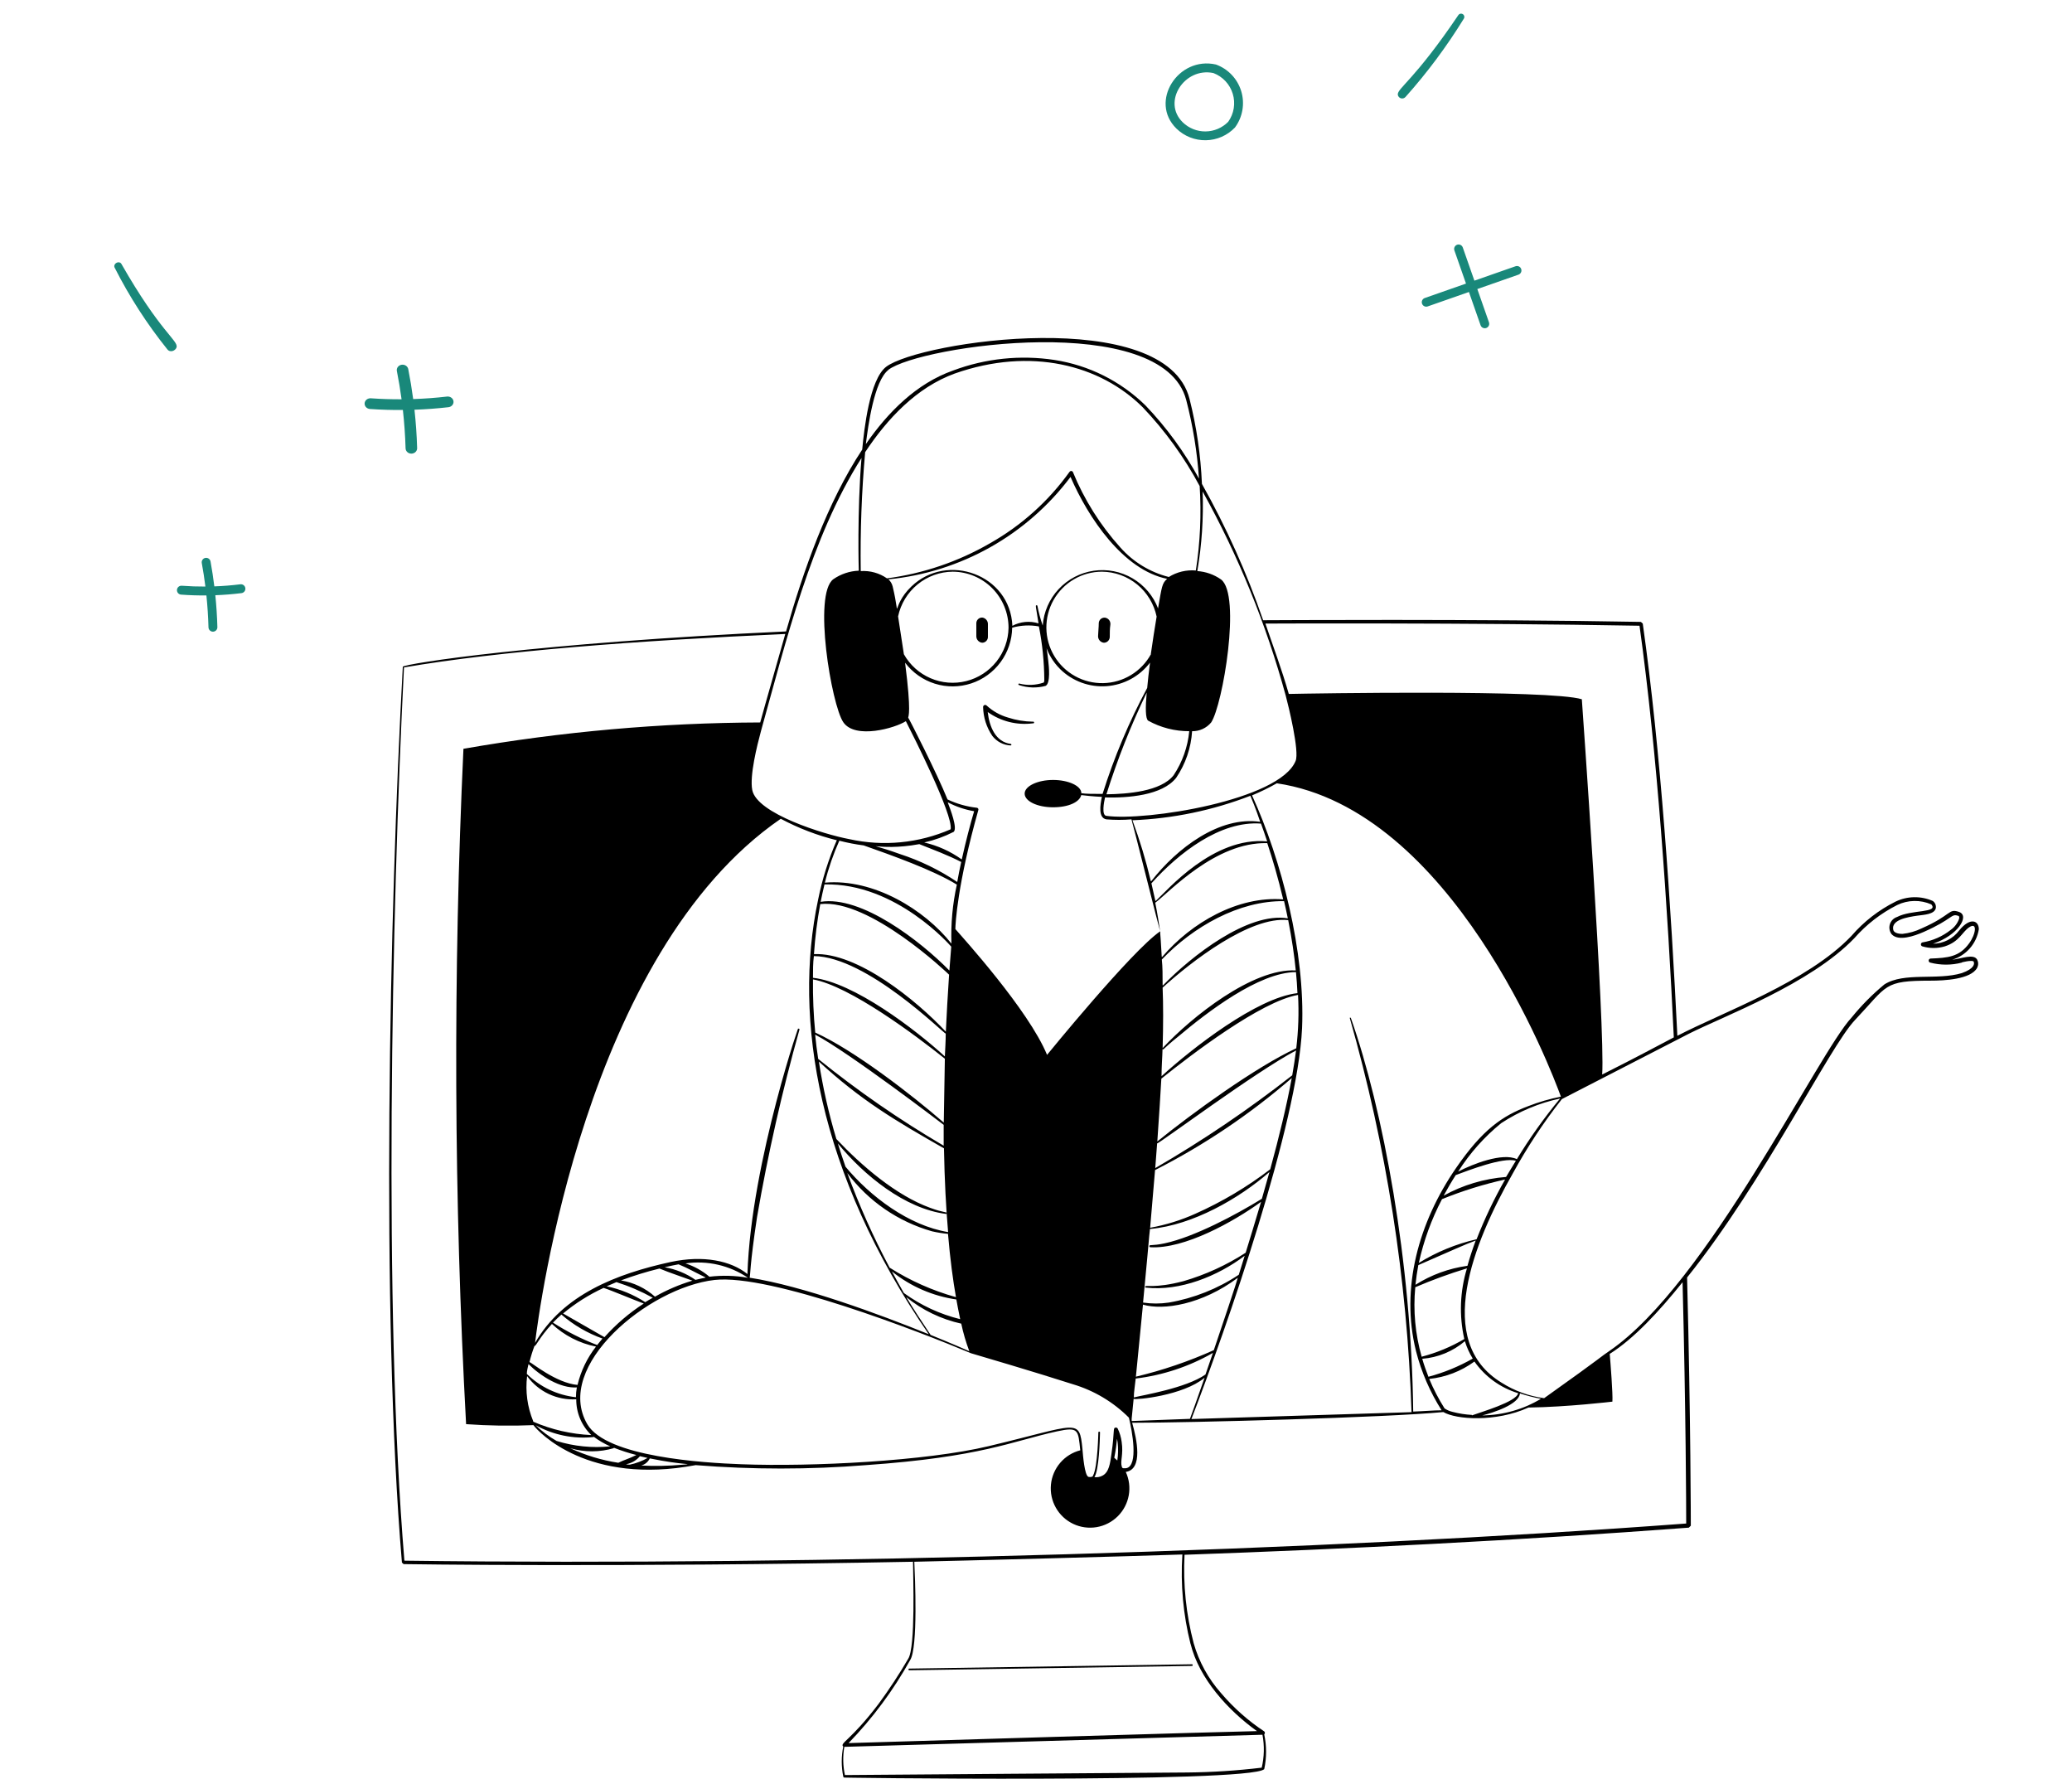 <svg xmlns="http://www.w3.org/2000/svg" fill="none" viewBox="0 0 233 200" height="200" width="233">
<path fill="#19887A" d="M164.493 27.823C164.449 27.698 164.358 27.595 164.238 27.537C164.119 27.48 163.981 27.472 163.856 27.516C163.731 27.56 163.628 27.651 163.571 27.771C163.513 27.89 163.505 28.028 163.549 28.153L164.854 31.883L160.217 33.506C160.092 33.549 159.989 33.641 159.931 33.761C159.874 33.88 159.866 34.017 159.91 34.143C159.954 34.268 160.046 34.37 160.165 34.428C160.284 34.486 160.422 34.493 160.547 34.45L165.184 32.827L166.493 36.568C166.537 36.693 166.629 36.796 166.748 36.853C166.868 36.911 167.005 36.919 167.13 36.875C167.255 36.831 167.358 36.739 167.416 36.62C167.473 36.5 167.481 36.363 167.437 36.238L166.128 32.497L170.754 30.879C170.879 30.835 170.981 30.744 171.039 30.624C171.096 30.505 171.104 30.367 171.06 30.242C171.017 30.117 170.925 30.014 170.805 29.956C170.686 29.899 170.548 29.891 170.423 29.935L165.798 31.553L164.493 27.823Z"></path>
<path fill="#19887A" d="M136.733 7.253C132.479 6.288 129.201 11.43 132.293 14.457C132.732 14.883 133.25 15.219 133.819 15.444C134.388 15.668 134.996 15.778 135.607 15.767C136.219 15.756 136.822 15.624 137.383 15.379C137.943 15.133 138.449 14.779 138.872 14.337C139.3 13.759 139.586 13.09 139.709 12.382C139.832 11.673 139.788 10.946 139.58 10.258C139.372 9.57 139.007 8.94 138.512 8.418C138.018 7.896 137.408 7.497 136.733 7.253ZM132.993 13.742C130.646 11.446 133.199 7.53 136.447 8.212C136.964 8.408 137.43 8.721 137.808 9.125C138.185 9.529 138.465 10.014 138.626 10.544C138.787 11.073 138.825 11.632 138.736 12.178C138.647 12.724 138.434 13.243 138.114 13.694C137.441 14.378 136.523 14.768 135.563 14.777C134.603 14.786 133.679 14.413 132.993 13.742Z"></path>
<path fill="#19887A" d="M163.994 1.697C164.049 1.616 164.134 1.56 164.23 1.542C164.326 1.524 164.425 1.545 164.506 1.6C164.587 1.655 164.642 1.74 164.66 1.836C164.678 1.931 164.658 2.031 164.603 2.111C162.684 5.227 160.493 8.168 158.056 10.898C157.994 10.971 157.911 11.024 157.819 11.052C157.727 11.079 157.628 11.08 157.536 11.052C157.444 11.025 157.361 10.972 157.299 10.898C157.236 10.825 157.196 10.736 157.184 10.64C157.139 9.911 159.053 9.012 163.994 1.697Z"></path>
<path fill="#19887A" d="M20.362 66.851C21.346 66.924 22.272 66.951 23.211 66.943C23.334 68.137 23.411 69.336 23.445 70.531C23.449 70.664 23.505 70.79 23.601 70.881C23.698 70.972 23.826 71.021 23.959 71.018C24.091 71.014 24.217 70.958 24.308 70.862C24.4 70.766 24.449 70.637 24.445 70.504C24.413 69.31 24.335 68.112 24.214 66.919C25.198 66.883 26.179 66.804 27.155 66.683C27.287 66.667 27.407 66.599 27.488 66.494C27.57 66.39 27.607 66.257 27.59 66.125C27.574 65.994 27.506 65.874 27.401 65.792C27.297 65.711 27.164 65.674 27.032 65.69C26.061 65.811 25.082 65.89 24.102 65.924C23.987 64.986 23.844 64.051 23.675 63.124C23.663 63.06 23.639 62.998 23.603 62.943C23.568 62.888 23.522 62.84 23.468 62.803C23.413 62.765 23.353 62.739 23.288 62.725C23.224 62.712 23.158 62.711 23.093 62.722C23.029 62.734 22.967 62.758 22.912 62.794C22.857 62.83 22.809 62.876 22.772 62.93C22.734 62.984 22.708 63.045 22.694 63.109C22.68 63.173 22.68 63.24 22.691 63.304C22.851 64.178 22.987 65.058 23.097 65.944C22.209 65.949 21.32 65.919 20.436 65.852C20.371 65.847 20.305 65.856 20.242 65.876C20.18 65.897 20.122 65.93 20.072 65.972C20.023 66.015 19.982 66.068 19.952 66.126C19.922 66.185 19.905 66.249 19.9 66.315C19.895 66.38 19.903 66.446 19.924 66.509C19.944 66.571 19.977 66.629 20.02 66.679C20.063 66.729 20.115 66.769 20.174 66.799C20.233 66.829 20.297 66.846 20.362 66.851Z"></path>
<path fill="#19887A" d="M41.603 45.982C42.881 46.07 44.085 46.103 45.305 46.093C45.465 47.531 45.565 48.975 45.609 50.414C45.614 50.574 45.687 50.725 45.812 50.835C45.937 50.945 46.104 51.004 46.276 51C46.449 50.995 46.612 50.928 46.73 50.812C46.849 50.696 46.913 50.541 46.908 50.381C46.867 48.944 46.765 47.501 46.608 46.064C47.887 46.02 49.161 45.925 50.43 45.78C50.601 45.76 50.757 45.678 50.863 45.552C50.969 45.426 51.016 45.267 50.995 45.108C50.974 44.949 50.886 44.805 50.75 44.707C50.614 44.609 50.441 44.564 50.27 44.584C49.008 44.73 47.736 44.825 46.463 44.866C46.313 43.736 46.127 42.61 45.908 41.494C45.892 41.416 45.861 41.342 45.814 41.276C45.768 41.209 45.708 41.152 45.638 41.107C45.568 41.062 45.489 41.03 45.405 41.014C45.322 40.997 45.236 40.996 45.151 41.01C45.068 41.024 44.987 41.053 44.916 41.096C44.844 41.139 44.782 41.195 44.734 41.26C44.685 41.325 44.651 41.398 44.633 41.476C44.615 41.553 44.614 41.633 44.629 41.711C44.837 42.763 45.013 43.823 45.157 44.89C44.003 44.896 42.848 44.86 41.699 44.779C41.614 44.773 41.528 44.783 41.447 44.808C41.366 44.833 41.291 44.872 41.226 44.924C41.161 44.976 41.108 45.039 41.07 45.109C41.031 45.18 41.008 45.257 41.002 45.336C40.995 45.415 41.006 45.495 41.033 45.57C41.06 45.645 41.102 45.715 41.158 45.775C41.214 45.834 41.282 45.884 41.358 45.919C41.434 45.955 41.517 45.976 41.603 45.982Z"></path>
<path fill="#19887A" d="M13.645 29.659C13.596 29.575 13.51 29.517 13.405 29.497C13.3 29.478 13.185 29.5 13.085 29.558C12.986 29.615 12.91 29.704 12.874 29.804C12.838 29.905 12.845 30.009 12.894 30.093C14.549 33.359 16.538 36.441 18.838 39.302C18.896 39.379 18.98 39.435 19.08 39.464C19.179 39.493 19.289 39.493 19.398 39.465C19.506 39.436 19.607 39.38 19.689 39.304C19.771 39.227 19.831 39.133 19.86 39.033C20.028 38.27 18.021 37.326 13.645 29.659Z"></path>
<path fill="black" d="M111.093 71.565V70.217C111.107 70.034 111.052 69.852 110.94 69.707C110.828 69.562 110.666 69.464 110.485 69.432C110.397 69.424 110.309 69.435 110.226 69.463C110.142 69.491 110.065 69.536 110 69.595C109.935 69.654 109.882 69.726 109.846 69.807C109.81 69.887 109.79 69.974 109.789 70.062V71.532C109.788 71.714 109.856 71.89 109.979 72.025C110.101 72.16 110.27 72.244 110.452 72.261C110.541 72.26 110.628 72.24 110.709 72.204C110.79 72.168 110.862 72.116 110.922 72.051C110.982 71.986 111.028 71.909 111.058 71.825C111.087 71.742 111.099 71.653 111.093 71.565ZM124.796 71.587C124.796 71.134 124.796 70.692 124.862 70.239C124.887 70.056 124.84 69.87 124.731 69.722C124.622 69.573 124.458 69.473 124.276 69.443C124.189 69.432 124.1 69.44 124.015 69.465C123.93 69.49 123.852 69.533 123.784 69.59C123.717 69.647 123.662 69.718 123.623 69.797C123.584 69.876 123.562 69.963 123.558 70.051C123.558 70.537 123.492 71.023 123.481 71.51C123.474 71.694 123.538 71.874 123.659 72.014C123.78 72.153 123.949 72.242 124.133 72.261C124.221 72.261 124.308 72.243 124.389 72.21C124.47 72.175 124.544 72.126 124.605 72.063C124.667 72 124.716 71.926 124.748 71.844C124.781 71.762 124.797 71.675 124.796 71.587ZM113.646 83.809C113.669 83.809 113.692 83.799 113.708 83.783C113.725 83.766 113.734 83.744 113.734 83.72C113.734 83.697 113.725 83.674 113.708 83.658C113.692 83.641 113.669 83.632 113.646 83.632C111.966 83.411 111.259 81.731 111.071 80.052C112.543 81.103 114.36 81.557 116.154 81.322C116.169 81.328 116.185 81.329 116.201 81.327C116.217 81.325 116.232 81.319 116.244 81.309C116.257 81.3 116.268 81.288 116.275 81.274C116.282 81.26 116.286 81.244 116.286 81.228C116.286 81.213 116.282 81.197 116.275 81.183C116.268 81.169 116.257 81.157 116.244 81.147C116.232 81.138 116.217 81.132 116.201 81.13C116.185 81.128 116.169 81.129 116.154 81.135C115.2 81.123 114.254 80.966 113.347 80.67C112.454 80.413 111.633 79.952 110.949 79.322C110.917 79.289 110.875 79.266 110.83 79.257C110.784 79.248 110.737 79.253 110.694 79.27C110.652 79.288 110.615 79.319 110.59 79.357C110.564 79.396 110.551 79.442 110.552 79.488C110.575 80.649 110.936 81.778 111.59 82.737C111.834 83.054 112.145 83.315 112.5 83.5C112.855 83.685 113.246 83.79 113.646 83.809Z" clip-rule="evenodd" fill-rule="evenodd"></path>
<path fill="black" d="M219.529 107.899C220.299 107.665 220.988 107.22 221.517 106.615C222.047 106.009 222.395 105.267 222.524 104.473C222.524 103.512 221.574 103.059 220.314 104.606C219.973 105.065 219.529 105.438 219.019 105.697C218.509 105.956 217.946 106.093 217.375 106.098C220.17 105.169 221.53 102.959 220.303 102.528C219.076 102.097 219.518 102.871 216.093 104.374C215.416 104.704 214.687 104.913 213.938 104.993C213.794 104.993 212.999 104.993 212.899 104.528C212.656 103.423 214.446 103.114 215.595 102.948C216.38 102.838 217.518 102.805 217.684 102.108C217.712 101.954 217.694 101.794 217.633 101.649C217.572 101.504 217.471 101.38 217.341 101.291C216.679 101 215.962 100.857 215.239 100.87C214.516 100.884 213.804 101.053 213.153 101.368C211.265 102.31 209.583 103.617 208.203 105.214C203.252 110.418 193.704 113.8 188.621 116.452C187.914 101.976 186.754 84.406 184.731 70.106L184.521 69.918C166.089 69.576 142.784 69.731 142.043 69.731C140.214 64.425 137.91 59.295 135.159 54.404C135.022 51.182 134.556 47.983 133.767 44.856C131.103 34.258 103.378 38.38 99.643 41.242C97.797 42.668 97.178 48.204 96.957 50.547C93.034 56.47 90.327 64.194 88.393 70.99C60.292 72.294 45.551 74.615 45.296 74.957C43.782 102.584 42.821 147.57 45.197 175.671L45.385 175.848C45.385 175.848 69.21 176.224 102.671 175.583C102.671 177.097 102.969 185.208 102.129 186.49C101.113 188.23 100.006 189.916 98.814 191.54C95.653 195.706 94.394 195.96 94.825 196.358C94.598 197.47 94.598 198.616 94.825 199.728C94.83 199.758 94.844 199.785 94.866 199.805C94.888 199.825 94.916 199.837 94.946 199.839C91.841 199.839 140.507 200.502 142.165 198.9C142.441 197.61 142.441 196.277 142.165 194.988C142.188 194.967 142.207 194.941 142.22 194.913C142.233 194.884 142.24 194.853 142.24 194.822C142.24 194.791 142.233 194.76 142.22 194.731C142.207 194.702 142.188 194.677 142.165 194.656C140.359 193.461 138.729 192.018 137.325 190.369C135.882 188.751 134.825 186.828 134.231 184.744C133.379 181.501 133.032 178.147 133.203 174.798C151.337 174.158 170.775 173.185 189.914 171.749L190.135 171.528C190.135 171.528 190.135 159.88 189.715 143.625C198.456 132.718 205.683 117.745 208.6 114.673C212.313 110.75 211.761 110.253 217.131 110.253C218.612 110.253 221.64 110.109 222.336 108.805C222.408 108.663 222.446 108.506 222.446 108.346C222.446 108.187 222.408 108.03 222.336 107.888C221.938 107.192 220.612 107.777 219.529 107.899ZM184.367 70.349C186.367 84.715 187.538 102.186 188.223 116.629C185.604 117.999 184.533 118.607 180.168 120.806C180.521 115.524 177.88 78.615 177.88 78.615C174.256 77.51 147.447 77.963 144.928 78.018C144.143 75.267 143.104 72.493 142.298 70.106C142.618 70.106 164.796 69.996 184.367 70.349ZM164.664 150.543C163.164 151.424 161.551 152.093 159.868 152.532C159.145 149.995 158.902 147.345 159.15 144.719C161.047 143.906 162.987 143.197 164.962 142.597C164.172 145.175 164.069 147.913 164.664 150.543ZM165.515 159.074C164.794 159.035 164.08 158.924 163.382 158.742C163.047 158.669 162.728 158.534 162.443 158.344C161.777 157.289 161.201 156.18 160.719 155.029C162.556 154.839 164.311 154.164 165.802 153.073C166.998 154.774 168.729 156.027 170.719 156.632C170.532 157.604 166.531 158.753 165.515 159.129V159.074ZM170.918 156.654C171.692 156.91 172.482 157.113 173.283 157.261C171.289 158.46 169.012 159.104 166.686 159.129C167.935 158.819 170.819 157.891 170.918 156.654ZM160.63 154.786C160.365 154.101 160.122 153.427 159.934 152.764C161.701 152.626 163.379 151.933 164.73 150.786C164.939 151.473 165.236 152.131 165.614 152.742C164.047 153.634 162.372 154.321 160.63 154.786ZM159.172 144.443C159.249 143.713 159.348 142.995 159.492 142.233C163.305 140.575 164.818 139.868 165.946 139.47C165.592 140.42 165.283 141.371 165.017 142.31C162.939 142.595 160.946 143.323 159.172 144.443ZM159.547 141.99C160.094 139.494 160.971 137.082 162.155 134.818C164.454 133.885 166.828 133.146 169.25 132.608C168.02 134.766 166.948 137.012 166.045 139.326C163.747 139.85 161.552 140.75 159.547 141.99ZM162.343 134.42C162.785 133.602 163.238 132.829 163.702 132.11C165.172 131.569 168.984 130.077 170.465 130.497C170.222 130.873 169.504 132.099 169.36 132.32C166.898 132.511 164.505 133.227 162.343 134.42ZM163.968 131.724C165.276 129.658 166.911 127.818 168.808 126.276C170.827 124.948 173.075 124.008 175.438 123.502C173.652 125.652 172.027 127.931 170.576 130.32C168.962 129.547 165.581 130.873 163.968 131.724ZM171.869 124.353C168.929 125.458 166.708 126.994 163.736 131.315C159.536 137.404 157.459 144.83 159.238 151.924C159.842 154.271 160.812 156.508 162.111 158.554C161.249 158.554 160.166 158.654 158.917 158.698C158.73 141.934 155.525 124.685 151.9 114.43C151.883 114.416 151.862 114.409 151.84 114.409C151.818 114.409 151.796 114.416 151.779 114.43C155.902 128.868 158.237 143.757 158.73 158.764L133.977 159.538C137.888 149.393 145.933 126.386 146.419 115.59C146.784 107.004 144.099 96.672 140.795 89.422C141.75 89.027 142.68 88.573 143.579 88.063C163.293 90.981 174.421 120.253 175.526 123.292C174.278 123.536 173.054 123.891 171.869 124.353ZM126.131 162.09C126.063 161.577 125.913 161.077 125.689 160.61C125.664 160.566 125.626 160.532 125.58 160.512C125.534 160.492 125.483 160.488 125.435 160.499C125.125 160.565 125.368 160.831 124.981 163.483C124.838 164.488 124.727 165.527 123.954 165.914C123.682 166.055 123.373 166.109 123.07 166.069C123.589 165.262 123.677 161.98 123.7 161.019C123.693 160.999 123.68 160.982 123.663 160.97C123.646 160.958 123.626 160.952 123.606 160.952C123.585 160.952 123.565 160.958 123.548 160.97C123.531 160.982 123.519 160.999 123.512 161.019C123.512 160.875 123.445 164.964 122.915 165.892C122.915 165.969 122.827 166.024 122.771 166.035C122.645 166.07 122.511 166.07 122.385 166.035C121.954 165.826 121.788 163.671 121.722 162.908C121.368 159.35 121.291 160.179 111.168 162.588C104.129 164.267 91.278 164.919 83.398 164.621C79.111 164.466 68.193 163.814 66.038 160.112C62.259 153.604 72.878 144.763 80.349 143.901C86.658 143.205 103.4 149.714 109.201 152.145C110.03 152.388 116.384 154.256 120.65 155.626C123.03 156.333 125.195 157.625 126.948 159.383C127.302 160.831 128.053 164.798 126.65 165.063C126.396 165.063 126.219 165.14 126.153 164.908C125.943 164.256 126.352 163.549 126.131 162.09ZM125.644 164.201L125.302 163.892C125.689 161.991 125.545 161.273 125.678 162.157C125.758 162.837 125.747 163.524 125.644 164.201ZM59.96 159.781C59.3 158.177 59.064 156.43 59.275 154.709C59.903 155.573 60.738 156.265 61.704 156.72C62.67 157.176 63.735 157.381 64.8 157.317C64.794 158.067 64.941 158.81 65.232 159.502C65.523 160.193 65.951 160.818 66.491 161.339C64.241 161.241 62.028 160.731 59.96 159.836V159.781ZM94.118 94.417C93.173 96.582 92.462 98.842 91.996 101.158C89.156 114.529 91.996 131.923 104.439 150.001C98.814 147.725 90.283 144.575 84.294 143.647C84.382 143.537 84.294 142.332 85.133 136.818C86.359 129.712 87.952 122.674 89.907 115.734C89.907 115.71 89.898 115.688 89.881 115.671C89.865 115.655 89.842 115.645 89.819 115.645C89.795 115.645 89.773 115.655 89.756 115.671C89.74 115.688 89.73 115.71 89.73 115.734C90.382 113.623 84.459 130.497 84.05 143.238C82.183 141.735 79.1 141.095 75.431 141.879C69.331 143.205 63.276 145.559 60.17 150.974C60.612 147.316 65.795 107.192 87.797 92.052C89.796 93.117 91.919 93.93 94.118 94.472V94.417ZM106.593 90.207C107.518 90.693 108.514 91.029 109.544 91.202C109.146 92.517 108.594 94.627 108.152 96.627C106.885 95.717 105.45 95.067 103.93 94.716C105.081 94.458 106.195 94.057 107.245 93.522C107.698 93.113 106.848 90.925 106.593 90.262V90.207ZM101.786 74.515C102.628 75.627 103.796 76.448 105.127 76.864C106.458 77.28 107.886 77.27 109.211 76.835C110.536 76.401 111.692 75.564 112.518 74.441C113.345 73.318 113.8 71.965 113.82 70.57C114.798 70.293 115.827 70.244 116.826 70.427C117.217 72.403 117.42 74.412 117.434 76.427C117.434 76.482 117.434 76.725 117.335 76.748C116.454 77.045 115.505 77.08 114.605 76.847C114.582 76.847 114.559 76.856 114.543 76.873C114.526 76.889 114.517 76.912 114.517 76.935C114.517 76.959 114.526 76.981 114.543 76.998C114.559 77.014 114.582 77.024 114.605 77.024C115.566 77.344 116.6 77.375 117.578 77.112C118.152 76.825 117.953 74.902 117.876 74.283C117.589 71.532 117.401 73.432 119.224 75.234C119.909 75.904 120.728 76.421 121.627 76.75C122.527 77.079 123.486 77.213 124.441 77.143C125.397 77.073 126.326 76.8 127.168 76.344C128.01 75.887 128.745 75.256 129.324 74.493C129.192 75.499 129.081 76.471 129.004 77.344C126.961 81.149 125.281 85.137 123.987 89.257C122.981 89.257 122.13 89.257 121.6 89.179C121.6 88.351 120.141 87.688 118.417 87.688C116.694 87.688 115.224 88.373 115.224 89.224C115.224 90.074 116.649 90.76 118.417 90.76C120.186 90.76 121.401 90.163 121.589 89.389C122.108 89.456 122.937 89.544 123.91 89.588C123.711 90.505 123.479 91.975 124.429 92.119C125.363 92.194 126.302 92.194 127.236 92.119C127.556 93.224 130.407 104.639 130.462 104.705C127.247 106.915 117.743 118.596 117.743 118.596C115.666 113.546 108.196 105.335 107.433 104.451C107.433 103.899 107.654 99.423 110.019 91.058C110.026 91.032 110.027 91.005 110.022 90.978C110.018 90.951 110.008 90.926 109.994 90.903C109.979 90.88 109.96 90.861 109.938 90.846C109.916 90.831 109.891 90.82 109.864 90.815C108.714 90.69 107.594 90.373 106.549 89.876C105.367 86.947 102.229 80.792 102.129 80.681C102.14 80.494 102.505 80.184 101.786 74.571V74.515ZM129.114 81.024C130.528 81.805 132.118 82.212 133.733 82.207C133.564 83.976 132.96 85.677 131.976 87.157C130.551 88.992 126.75 89.268 124.418 89.301C125.648 85.384 127.163 81.561 128.949 77.864C128.794 79.565 128.805 80.803 129.114 81.024ZM129.435 73.532C128.906 74.503 128.13 75.317 127.186 75.891C126.241 76.466 125.161 76.78 124.055 76.802C122.95 76.823 121.858 76.552 120.892 76.016C119.925 75.48 119.117 74.697 118.551 73.748C117.984 72.798 117.679 71.716 117.666 70.61C117.653 69.504 117.933 68.415 118.477 67.453C119.022 66.49 119.811 65.689 120.765 65.13C121.719 64.572 122.804 64.275 123.91 64.272C125.358 64.284 126.758 64.792 127.878 65.711C128.998 66.629 129.769 67.904 130.065 69.322C129.855 70.581 129.623 72.062 129.413 73.532H129.435ZM130.241 68.438C129.7 67.007 128.686 65.803 127.367 65.027C126.049 64.251 124.505 63.947 122.99 64.168C121.476 64.388 120.083 65.119 119.04 66.239C117.998 67.359 117.369 68.801 117.257 70.327C117.003 69.607 116.803 68.868 116.66 68.117C116.658 68.105 116.653 68.094 116.646 68.084C116.639 68.075 116.63 68.066 116.62 68.06C116.609 68.054 116.598 68.05 116.586 68.048C116.574 68.047 116.562 68.047 116.55 68.051C116.417 68.051 116.484 68.172 116.782 70.084C116.298 69.932 115.789 69.879 115.284 69.926C114.78 69.974 114.29 70.121 113.843 70.36C113.599 64.592 106.516 62.062 102.483 65.94C100.074 68.261 101.378 70.095 100.383 65.94C100.309 65.63 100.143 65.349 99.908 65.133C103.932 64.736 107.83 63.508 111.355 61.526C114.88 59.544 117.954 56.851 120.384 53.619C122.374 58.216 126.308 64.084 131.247 65.078C130.672 65.587 130.661 65.885 130.219 68.438H130.241ZM107.135 64.272C108.803 64.28 110.399 64.949 111.575 66.131C112.751 67.314 113.412 68.914 113.412 70.581C113.388 71.963 112.91 73.297 112.052 74.38C111.194 75.463 110.004 76.232 108.665 76.571C107.325 76.909 105.912 76.797 104.643 76.251C103.374 75.706 102.319 74.758 101.643 73.554L100.991 69.299C101.29 67.887 102.062 66.62 103.179 65.705C104.296 64.791 105.692 64.285 107.135 64.272ZM129.346 140.222C133.203 140.443 138.717 137.359 141.811 135.116C141.347 136.696 140.187 140.498 140.076 140.84C137.916 142.238 135.563 143.314 133.093 144.034C129.777 144.907 128.794 144.399 128.772 144.664C128.77 144.675 128.771 144.687 128.774 144.699C128.777 144.71 128.782 144.721 128.79 144.73C128.797 144.739 128.806 144.747 128.816 144.752C128.826 144.758 128.837 144.762 128.849 144.763C132.673 145.194 136.927 143.481 139.966 141.183C139.745 141.901 139.524 142.619 139.303 143.316C136.927 144.895 134.247 145.96 131.435 146.443C130.475 146.587 129.499 146.587 128.54 146.443C129.402 137.437 129.258 138.177 129.368 138.166C134.153 137.724 139.314 134.763 142.751 131.768C142.596 132.32 142.032 134.321 141.9 134.774C139.016 136.553 134.319 139.061 130.982 139.78C129.49 140.1 129.269 139.89 129.258 140.078C129.25 140.093 129.247 140.11 129.248 140.127C129.248 140.143 129.254 140.16 129.262 140.174C129.271 140.189 129.284 140.2 129.298 140.209C129.313 140.217 129.33 140.221 129.346 140.222ZM127.733 154.775C127.954 152.565 128.23 149.758 128.529 146.675C130.816 147.349 135.159 146.675 139.192 143.658C139.192 143.78 137.281 149.504 136.496 151.791C133.675 153.058 130.741 154.057 127.733 154.775ZM136.397 152.101C136.098 152.974 135.811 153.78 135.557 154.532C133.347 156.068 128.507 156.853 127.501 157.107C127.501 156.488 127.634 155.781 127.711 154.985C130.771 154.617 133.725 153.636 136.397 152.101ZM134.43 136.453C132.802 137.186 131.092 137.717 129.335 138.034L129.888 131.547C135.414 128.738 140.576 125.264 145.259 121.204C144.684 124.32 143.834 127.834 142.839 131.459C140.24 133.445 137.417 135.121 134.43 136.453ZM129.91 131.326C129.987 130.376 130.054 129.447 130.12 128.552C130.385 128.552 141.17 120.507 145.745 118.098C145.635 118.971 145.48 119.911 145.314 120.894C140.428 124.725 135.281 128.211 129.91 131.326ZM130.142 128.331C130.286 126.375 130.573 121.834 130.595 121.27C133.91 118.607 141.8 112.573 145.966 111.855C146.074 113.857 146.007 115.865 145.767 117.855C141.27 119.922 133.999 125.193 130.142 128.331ZM130.617 120.994C130.617 119.889 130.706 118.916 130.728 117.944C130.849 118.087 130.728 117.944 132.474 116.551C135.7 113.833 141.568 109.302 145.734 109.291C145.812 110.076 145.867 110.871 145.9 111.656C141.347 112.164 134.054 117.855 130.617 120.994ZM130.739 117.833C130.816 115.181 130.816 112.905 130.739 111.037C133.932 108.131 140.574 102.97 144.861 103.446C145.27 105.512 145.557 107.501 145.712 109.103C140.883 108.838 133.999 114.33 130.739 117.833ZM130.739 110.772C130.739 109.667 130.739 108.694 130.65 107.877C134.164 104.197 139.314 101.246 144.397 101.313C144.463 101.589 144.751 102.882 144.817 103.247C140.331 102.506 133.977 107.49 130.794 110.772H130.739ZM130.639 107.578C130.562 106.042 130.485 105.114 130.462 104.838C130.473 104.822 130.479 104.802 130.479 104.783C130.479 104.763 130.473 104.744 130.462 104.727C130.33 103.899 130.164 102.727 129.91 101.49C131.413 100.385 136.662 94.627 142.508 94.793C143.104 96.583 143.734 98.738 144.298 101.114C139.214 100.716 133.977 103.722 130.695 107.578H130.639ZM129.921 101.28C129.844 100.904 129.545 99.6 129.479 99.313C132.518 95.92 137.214 92.251 141.8 92.594C142.021 93.191 142.253 93.865 142.496 94.594C136.408 94.031 131.258 100.108 129.976 101.28H129.921ZM129.413 99.07C128.863 96.746 128.173 94.458 127.346 92.218C131.888 92.038 136.369 91.109 140.607 89.467C140.762 89.831 141.204 90.87 141.712 92.395C137.126 91.721 132.352 95.357 129.468 99.058L129.413 99.07ZM104.593 135.79C100.759 134.398 96.858 131.039 94.051 128.055C93.192 125.202 92.535 122.292 92.084 119.347C96.825 123.712 100.659 125.977 106.151 129.105C106.218 132.785 106.383 135.823 106.616 138.52C102.195 137.79 97.875 134.531 95.079 131.171C94.769 130.287 94.482 129.414 94.217 128.552C97.156 132.144 101.753 135.89 106.372 136.475C106.384 136.477 106.396 136.476 106.407 136.473C106.419 136.47 106.429 136.465 106.438 136.458C106.448 136.45 106.455 136.441 106.461 136.431C106.467 136.421 106.471 136.41 106.472 136.398C106.472 136.221 106.207 136.387 104.593 135.79ZM106.726 109.579C106.571 111.921 106.461 113.866 106.361 115.988C103.046 112.452 96.416 107.048 91.532 107.269C91.656 105.382 91.892 103.504 92.239 101.644C97.753 101.014 106.549 109.402 106.726 109.579ZM92.283 101.39C92.416 100.727 92.548 100.13 92.714 99.434C100.803 99.235 106.969 106.429 106.969 106.429L106.759 109.114C103.521 105.81 96.858 100.639 92.283 101.39ZM106.35 116.209C106.35 117.082 106.284 117.933 106.251 118.773C102.936 115.734 96.007 110.44 91.421 109.932C91.421 109.07 91.421 108.275 91.521 107.49C97.466 107.545 106.129 116.209 106.35 116.209ZM106.251 119.027L106.129 126.21C102.494 123.049 96.051 118.076 91.675 116.087C91.481 114.101 91.397 112.105 91.421 110.109C95.565 110.86 102.991 116.419 106.251 119.027ZM106.118 126.464V128.806C101.177 125.912 96.46 122.65 92.007 119.049C91.863 118.121 91.753 117.203 91.664 116.319C95.355 118.242 105.997 126.364 106.118 126.464ZM104.803 138.431C105.396 138.568 105.998 138.664 106.604 138.719C106.848 141.603 107.168 143.957 107.5 145.835C104.864 145.101 102.351 143.984 100.041 142.52C98.211 139.086 96.619 135.531 95.278 131.878C97.648 135.048 100.995 137.351 104.803 138.431ZM107.544 146.1C107.82 147.659 107.964 148.167 107.975 148.31C105.694 147.749 103.544 146.751 101.643 145.371C101.179 144.553 100.726 143.747 100.295 142.94C102.392 144.631 104.909 145.723 107.577 146.1H107.544ZM108.096 148.819C108.319 149.872 108.622 150.906 109.002 151.913C108.605 151.736 106.947 151.007 104.649 150.079C103.621 148.52 102.792 147.294 101.908 145.824C103.715 147.295 105.842 148.321 108.118 148.819H108.096ZM108.096 96.882C107.931 97.644 107.776 98.384 107.643 99.158C105.642 97.811 103.463 96.751 101.168 96.008C96.394 94.296 98.549 95.81 103.378 94.903C104.87 95.5 106.616 96.141 108.118 96.926L108.096 96.882ZM107.599 99.456C107.118 101.632 106.913 103.86 106.991 106.087C103.986 102.285 98.261 98.749 92.758 99.235C93.159 97.618 93.703 96.038 94.383 94.517C95.284 94.751 96.2 94.928 97.123 95.047C100.217 96.141 104.958 97.821 107.599 99.456ZM63.32 147.67C64.706 146.518 66.236 145.552 67.873 144.796C68.734 145.062 71.188 146.111 72.392 146.553C70.757 147.61 69.27 148.881 67.972 150.333C67.685 150.178 63.419 147.725 63.32 147.67ZM67.74 150.498L67.154 151.217C65.414 150.552 63.747 149.707 62.182 148.697C62.491 148.388 62.8 148.078 63.132 147.791C64.497 148.975 66.071 149.893 67.773 150.498H67.74ZM68.215 144.62L69.32 144.144C70.738 144.594 72.107 145.183 73.409 145.901C73.121 146.056 72.845 146.222 72.558 146.399C71.242 145.548 69.781 144.945 68.248 144.62H68.215ZM69.817 143.957C71.237 143.425 72.688 142.979 74.16 142.619C75.265 143.084 77.199 143.725 77.862 143.979C76.396 144.419 74.983 145.023 73.652 145.78C72.582 144.825 71.264 144.193 69.851 143.957H69.817ZM74.724 142.476C75.42 142.321 75.829 142.222 76.304 142.144C77.254 142.52 78.293 143.117 79.31 143.603C79.42 143.658 79.409 143.603 78.205 143.89C77.173 143.173 75.996 142.69 74.757 142.476H74.724ZM77.055 142.045C79.525 141.679 82.041 142.255 84.106 143.658C82.676 143.404 81.216 143.363 79.774 143.537C78.985 142.869 78.073 142.362 77.089 142.045H77.055ZM62.049 148.83C63.433 150.134 65.156 151.022 67.022 151.394C66.028 152.664 65.319 154.134 64.944 155.703C62.535 155.493 59.761 153.173 59.541 153.129C59.691 152.513 59.879 151.908 60.104 151.316C60.27 151.394 60.601 150.421 62.082 148.83H62.049ZM64.867 155.98C64.8 156.344 64.767 156.714 64.767 157.085C62.683 156.858 60.737 155.935 59.242 154.466C59.242 154.112 59.353 153.747 59.43 153.361C60.789 154.709 63.021 156.123 64.9 155.98H64.867ZM66.734 161.505C67.319 161.945 67.954 162.316 68.624 162.61C66.592 162.813 64.541 162.607 62.59 162.002C61.735 161.514 60.944 160.92 60.237 160.234C62.225 161.338 64.506 161.801 66.767 161.56L66.734 161.505ZM69 162.753C69.836 163.084 70.692 163.361 71.563 163.582C70.536 164.08 70.337 164.068 69.53 164.455C67.66 164.17 65.841 163.619 64.126 162.82C65.729 163.286 67.432 163.282 69.033 162.809L69 162.753ZM70.547 164.588C71.1 164.457 71.597 164.151 71.961 163.715L72.823 163.914C72.199 164.266 71.525 164.52 70.823 164.665C70.315 164.654 70.37 164.654 70.547 164.588ZM73.099 163.969C76.857 164.743 78.26 164.544 76.691 164.676C75.166 164.815 73.634 164.844 72.105 164.765C72.313 164.709 72.507 164.61 72.673 164.472C72.839 164.335 72.973 164.163 73.066 163.969H73.099ZM127.512 157.272C127.711 157.405 133.037 156.908 135.457 154.897C134.606 157.339 133.999 159.018 133.811 159.516L127.291 159.759C127.225 159.637 127.214 159.947 127.479 157.272H127.512ZM135.247 55.276C139.272 62.52 142.407 70.222 144.585 78.217C144.883 79.322 146.154 84.505 145.69 85.555C143.889 89.975 128.816 92.351 124.396 91.721C123.865 91.644 124.142 90.174 124.263 89.654C126.816 89.721 130.695 89.445 132.264 87.444C133.318 85.89 133.936 84.081 134.054 82.207C134.462 82.214 134.867 82.13 135.238 81.959C135.609 81.789 135.937 81.537 136.198 81.223C137.502 79.256 139.601 66.857 137.303 65.144C136.518 64.593 135.597 64.268 134.64 64.205C135.147 61.25 135.347 58.251 135.236 55.254L135.247 55.276ZM99.886 41.585C103.455 38.855 130.761 34.899 133.391 44.966C134.145 47.862 134.626 50.822 134.827 53.807C133.189 50.81 131.165 48.042 128.805 45.574C126.013 42.848 122.439 41.063 118.583 40.469C114.747 39.886 110.825 40.293 107.19 41.651C103.068 43.099 99.853 46.337 97.366 49.928C97.62 47.895 98.294 42.812 99.908 41.585H99.886ZM97.289 50.834C99.775 47.077 103.079 43.552 107.367 41.994C115.909 38.988 123.733 41.021 128.518 45.806C131.035 48.452 133.183 51.426 134.905 54.647C135.108 57.817 134.963 61 134.474 64.139C133.409 64.047 132.342 64.303 131.435 64.868C129.327 64.335 127.429 63.18 125.987 61.553C123.724 59.048 121.915 56.169 120.639 53.044C120.618 53.015 120.591 52.99 120.559 52.974C120.528 52.957 120.492 52.948 120.456 52.948C120.42 52.948 120.385 52.957 120.353 52.974C120.321 52.99 120.294 53.015 120.274 53.044C117.904 56.354 114.837 59.103 111.29 61.1C107.735 63.151 103.811 64.484 99.742 65.023C98.879 64.425 97.839 64.137 96.792 64.205C96.726 59.743 96.892 55.28 97.289 50.834ZM96.88 51.464C96.372 57.597 96.571 64.161 96.571 64.161C95.549 64.201 94.561 64.531 93.72 65.111C91.399 66.78 93.499 79.223 94.825 81.19C96.151 83.157 100.681 81.853 101.864 81.079C102.626 82.571 107.201 91.599 106.903 93.235C103.314 94.8 99.321 95.187 95.499 94.34C92.703 93.82 85.1 91.478 84.592 88.815C84.282 87.212 85.133 83.82 85.575 82.184C88.371 72.173 91.2 60.426 96.88 51.486V51.464ZM141.878 198.734C139.108 199.066 136.323 199.246 133.535 199.275C131.789 199.275 95.598 199.563 95.013 199.563C94.786 198.52 94.764 197.443 94.946 196.391L141.966 195.032C142.199 196.266 142.169 197.535 141.878 198.756V198.734ZM133.877 184.799C134.838 188.7 138.076 192.28 141.347 194.623C140.021 194.623 96.858 195.916 95.421 195.971C98.13 193.176 100.46 190.037 102.35 186.634C103.245 185.252 102.892 177.196 102.814 175.583C107.577 175.484 127.733 174.953 132.96 174.765C132.741 178.145 133.051 181.537 133.877 184.821V184.799ZM45.473 175.439C43.12 147.338 44.026 102.771 45.429 75.035C56.115 73.2 71.563 72.018 88.305 71.278C87.2 75.201 86.172 78.715 85.487 81.223C74.299 81.265 63.135 82.256 52.115 84.184C50.94 109.483 51.04 134.824 52.413 160.112C54.932 160.293 57.459 160.33 59.983 160.223C59.894 160.101 59.905 160.09 59.983 160.223C60.038 160.3 60.06 160.356 59.983 160.223C60.59 161.041 66.171 166.997 78.227 164.72C84.6 165.229 91.004 165.229 97.377 164.72C110.428 163.803 113.765 162.035 118.882 160.919C121.313 160.389 121.235 160.786 121.478 163.052C120.599 163.278 119.811 163.77 119.221 164.46C118.63 165.15 118.267 166.006 118.18 166.91C118.093 167.813 118.287 168.722 118.735 169.512C119.183 170.302 119.863 170.935 120.683 171.325C121.503 171.715 122.424 171.842 123.319 171.691C124.214 171.539 125.041 171.115 125.687 170.477C126.333 169.838 126.767 169.016 126.929 168.123C127.092 167.23 126.975 166.308 126.595 165.483C128.562 165.196 127.844 161.814 127.313 159.958C133.756 159.958 155.901 159.372 162.31 158.753C163.713 159.593 168.2 159.925 171.88 158.245C176.234 158.19 181.317 157.582 181.317 157.582C181.383 156.753 181.096 153.162 181.018 152.211C183.726 150.51 186.544 147.471 189.207 144.156C189.583 158.853 189.616 169.649 189.616 171.284C149.005 174.323 92.405 176.069 45.517 175.462L45.473 175.439ZM220.612 109.402C217.861 110.242 214.104 109.269 211.905 110.673C210.558 111.786 209.326 113.029 208.225 114.386C204.457 118.386 192.014 144.332 180.985 151.88C179.88 152.62 180.643 152.211 173.637 157.195C171.934 156.966 170.302 156.371 168.852 155.449C161.216 150.797 165.669 139.746 170.112 131.934C171.719 128.997 173.567 126.199 175.637 123.568L189.892 116.231C193.87 114.22 203.572 110.639 208.523 105.479C209.878 103.935 211.518 102.667 213.352 101.744C213.947 101.458 214.597 101.304 215.257 101.293C215.917 101.282 216.571 101.413 217.176 101.677C218.027 102.661 214.966 102.241 213.33 103.092C213.141 103.153 212.969 103.258 212.829 103.398C212.689 103.539 212.584 103.711 212.524 103.9C212.463 104.089 212.449 104.29 212.481 104.485C212.514 104.681 212.593 104.866 212.711 105.026C213.463 105.866 215.264 105.236 216.303 104.783C219.618 103.324 219.386 102.683 220.181 102.959C220.325 102.959 220.347 103.136 220.303 103.302C220.128 103.794 219.808 104.222 219.386 104.528C218.453 105.271 217.346 105.761 216.17 105.954C216.123 105.969 216.082 105.998 216.053 106.038C216.024 106.078 216.009 106.126 216.009 106.175C216.009 106.224 216.024 106.272 216.053 106.312C216.082 106.352 216.123 106.381 216.17 106.396C216.996 106.643 217.875 106.643 218.701 106.396C220.336 105.866 220.645 104.794 221.419 104.263C222.403 103.589 222.193 105.037 221.419 106.076C220.314 107.589 219.032 107.689 217.098 107.766C217.044 107.77 216.993 107.792 216.953 107.829C216.914 107.866 216.889 107.916 216.882 107.97C216.876 108.024 216.888 108.078 216.917 108.124C216.947 108.169 216.991 108.203 217.043 108.219C218.217 108.528 219.45 108.528 220.623 108.219C220.402 108.219 221.828 107.888 221.938 108.109C222.049 108.33 222.06 108.893 220.612 109.402Z" clip-rule="evenodd" fill-rule="evenodd"></path>
<path fill="black" d="M102.223 187.783L134.037 187.296C134.148 187.296 134.159 187.109 134.037 187.109L102.223 187.595C102.204 187.602 102.187 187.614 102.175 187.631C102.163 187.648 102.156 187.668 102.156 187.689C102.156 187.709 102.163 187.73 102.175 187.746C102.187 187.763 102.204 187.776 102.223 187.783Z" clip-rule="evenodd" fill-rule="evenodd"></path>
</svg>
